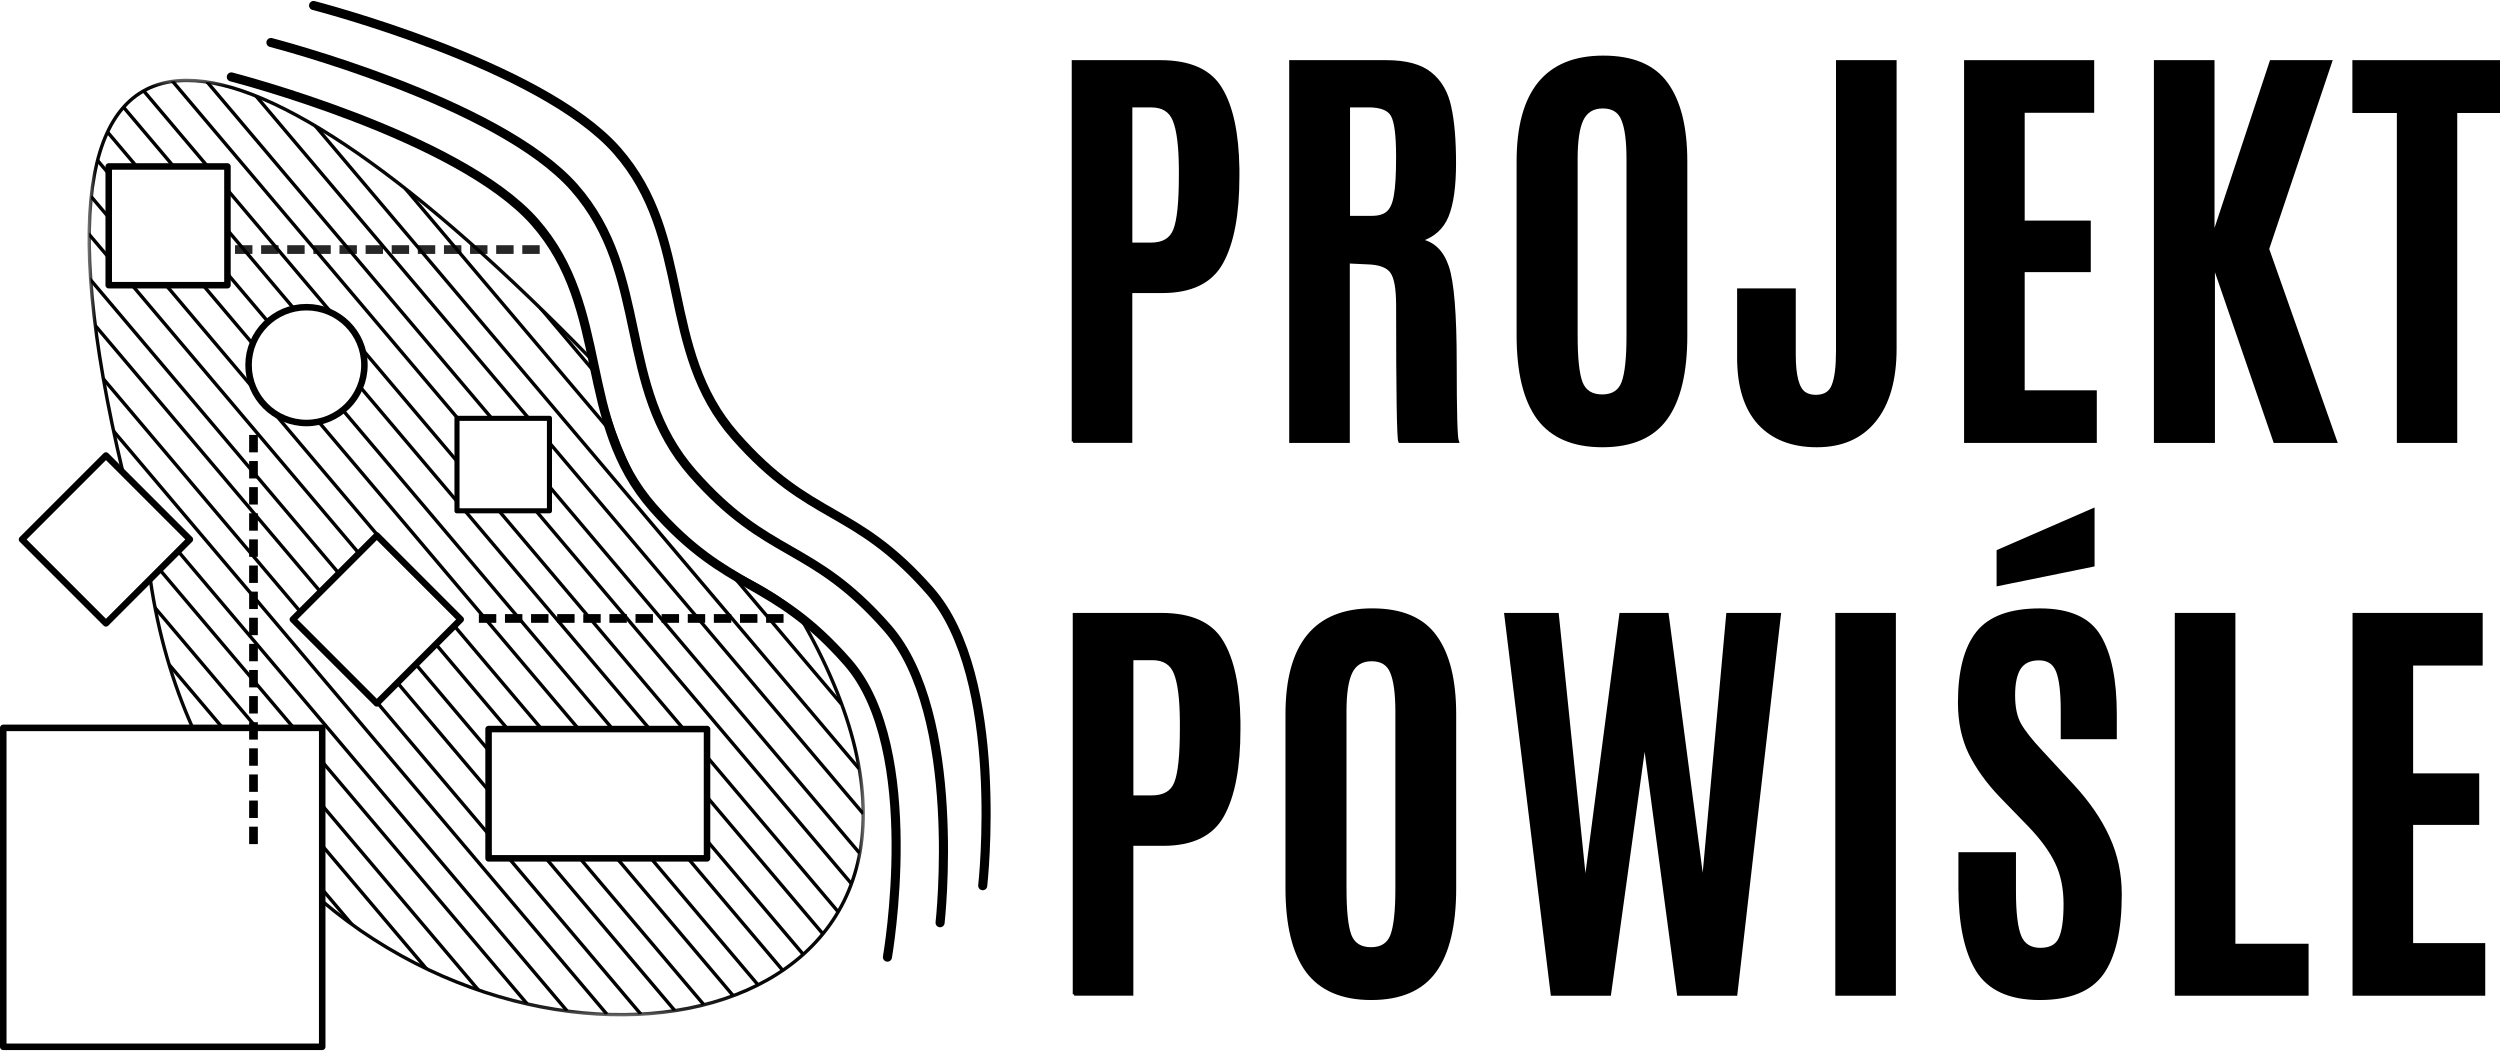 <?xml version="1.0" encoding="UTF-8" standalone="no"?>
<!-- Generator: Adobe Illustrator 15.0.2, SVG Export Plug-In  -->

<svg
   xmlns:dc="http://purl.org/dc/elements/1.1/"
   xmlns:cc="http://creativecommons.org/ns#"
   xmlns:rdf="http://www.w3.org/1999/02/22-rdf-syntax-ns#"
   xmlns:svg="http://www.w3.org/2000/svg"
   xmlns="http://www.w3.org/2000/svg"
   xmlns:xlink="http://www.w3.org/1999/xlink"
   xmlns:sodipodi="http://sodipodi.sourceforge.net/DTD/sodipodi-0.dtd"
   xmlns:inkscape="http://www.inkscape.org/namespaces/inkscape"
   version="1.0"
   x="0px"
   y="0px"
   width="138px"
   height="58px"
   viewBox="9 0.963 138 58"
   overflow="visible"
   enable-background="new 9 0.963 138 58"
   xml:space="preserve"
   id="svg220"
   sodipodi:docname="logo_projektpowisle.svg"
   inkscape:version="0.92.3 (3ce5693, 2018-03-11)"><sodipodi:namedview
   pagecolor="#ffffff"
   bordercolor="#666666"
   borderopacity="1"
   objecttolerance="10"
   gridtolerance="10"
   guidetolerance="10"
   inkscape:pageopacity="0"
   inkscape:pageshadow="2"
   inkscape:window-width="1920"
   inkscape:window-height="1016"
   id="namedview222"
   showgrid="false"
   inkscape:zoom="3.2463768"
   inkscape:cx="69"
   inkscape:cy="-7.9642857"
   inkscape:window-x="0"
   inkscape:window-y="27"
   inkscape:window-maximized="1"
   inkscape:current-layer="svg220" />
<defs
   id="defs2">

	<defs
   id="defs5">
		<rect
   height="57.926"
   width="138"
   y="1"
   x="9"
   id="SVGID_1_" />
	</defs>
	<clipPath
   id="SVGID_15_">
		<use
   id="use7"
   overflow="visible"
   xlink:href="#SVGID_1_" />
	</clipPath>
	

		<defs
   id="defs11">
			<rect
   id="SVGID_2_"
   x="9"
   y="1.001"
   width="138"
   height="57.925" />
		</defs>
		<clipPath
   id="SVGID_16_">
			<use
   xlink:href="#SVGID_2_"
   overflow="visible"
   id="use13"
   style="overflow:visible"
   x="0"
   y="0"
   width="100%"
   height="100%" />
		</clipPath>
		
	
			
		
				<defs
   id="defs17">
					<rect
   id="SVGID_3_"
   width="156"
   height="59.926"
   x="0"
   y="0" />
				</defs>
				<clipPath
   id="SVGID_17_">
					<use
   xlink:href="#SVGID_3_"
   overflow="visible"
   id="use19"
   style="overflow:visible"
   x="0"
   y="0"
   width="100%"
   height="100%" />
				</clipPath>
				
				
			
					<defs
   id="defs25">
						<rect
   height="57.925"
   width="138"
   y="1.001"
   x="9"
   id="SVGID_4_" />
					</defs>
					<clipPath
   id="SVGID_18_">
						<use
   height="100%"
   width="100%"
   y="0"
   x="0"
   style="overflow:visible"
   id="use27"
   overflow="visible"
   xlink:href="#SVGID_4_" />
					</clipPath>
					
				</defs>
<g
   id="g208"
   enable-background="new    "
   clip-path="url(#SVGID_18_)">
						<g
   id="g206">
							<defs
   id="defs31">
								<rect
   height="58.117"
   width="138.191"
   y="0.904"
   x="8.904"
   id="SVGID_5_" />
							</defs>
							<clipPath
   id="SVGID_19_">
								<use
   height="100%"
   width="100%"
   y="0"
   x="0"
   style="overflow:visible"
   id="use33"
   overflow="visible"
   xlink:href="#SVGID_5_" />
							</clipPath>
							<g
   id="g44"
   clip-path="url(#SVGID_19_)">
								<defs
   id="defs37">
									<path
   inkscape:connector-curvature="0"
   d="m 35.97,41.209 h 12.058 v 7.136 H 35.97 Z m -10.811,-6.059 4.633,-4.634 4.634,4.634 -4.634,4.633 z m 9.067,-11.095 h 5.104 v 5.104 H 34.226 Z M 22.721,21.116 c 0,-1.766 1.432,-3.196 3.197,-3.196 1.765,0 3.198,1.431 3.198,3.196 0,1.768 -1.433,3.198 -3.198,3.198 -1.765,0 -3.197,-1.43 -3.197,-3.198 M 15.002,10.151 h 6.553 v 6.553 h -6.553 z m 4.307,-4.748 c -5.336,0.008 -7.084,6.667 -3.522,21.645 l 3.69,3.69 -2.185,2.186 c 0.438,3.035 1.247,5.771 2.342,8.216 h 7.152 v 9.566 C 41.429,63.135 65.876,56.691 53.05,34.815 52.934,34.713 52.817,34.616 52.7,34.522 48.825,31.424 44.728,32.491 41.947,21.711 41.88,21.447 41.811,21.179 41.747,20.901 32.14,11.001 24.219,5.402 19.318,5.402 19.316,5.403 19.313,5.403 19.309,5.403"
   id="SVGID_14_" />
								</defs>
								<clipPath
   id="SVGID_20_">
									<use
   height="100%"
   width="100%"
   y="0"
   x="0"
   style="overflow:visible"
   id="use39"
   overflow="visible"
   xlink:href="#SVGID_14_" />
								</clipPath>
								<path
   style="fill:none;stroke:#000000;stroke-width:0.189"
   inkscape:connector-curvature="0"
   id="path42"
   d="m 46.994,48.364 5.215,6.164 M 26.593,24.249 40.946,41.214 M 20.21,16.705 22.956,19.95 M 14.343,9.77 15.01,10.558 m 24.127,37.784 7.114,8.408 M 30.965,38.683 35.967,44.596 M 14.259,18.935 26.676,33.615 m 16.386,14.733 6.404,7.571 m -16.411,-19.4 3.94,4.659 M 16.302,16.717 28.818,31.513 M 13.889,13.866 15.01,15.19 m 0.226,9.532 27.261,32.224 m -15.686,-9.278 5.741,6.786 m -14.22,-16.808 2.977,3.52 M 38.625,29.207 55.983,49.725 M 18.49,5.407 34.307,24.102 m 14.905,8.355 6.229,7.363 M 31.367,11.364 42.998,25.112 m -3.637,0.331 17.291,20.439 M 23.133,6.264 38.177,24.045 m 9.876,20.939 6.358,7.514 M 34.697,29.196 44.886,41.24 m -16.001,-18.913 5.339,6.31 m -12.653,-14.956 3.66,4.327 m -9.437,-11.156 2.784,3.292 m 8.215,32.872 11.306,13.362 m -20.328,-24.027 7.437,8.79 m 22.838,6.249 5.281,6.242 M 27.938,23.62 42.798,41.185 m -21.206,-25.064 2.22,2.623 m -8.866,-10.479 1.597,1.889 m 24.48,38.2 6.829,8.07 M 31.953,37.632 35.997,42.413 M 13.931,16.33 27.678,32.58 m 17.255,15.761 5.912,6.99 M 34.09,35.525 l 4.791,5.664 m -14.721,-17.4 5.635,6.66 m -11.628,-13.744 4.827,5.706 m -8.974,-10.608 0.991,1.171 m 22.102,35.39 7.261,8.582 M 29.775,39.689 35.951,46.99 M 14.702,21.874 25.591,34.745 M 26.768,45.4 35.42,55.627 m -17.875,-21.128 5.63,6.655 m 3.608,8.896 1.663,1.966 M 39.319,27.81 56.443,48.05 M 20.42,5.471 36.139,24.05 m 2.673,-6.105 3.12,3.688 M 26.413,7.923 56.417,43.389 m -8.331,-0.584 7.171,8.477 m -18.731,-22.141 10.2,12.057 m -17.721,-20.947 5.241,6.194 m -12.649,-14.952 5.701,6.74 M 16.928,5.976 20.47,10.163 M 18.862,31.423 40.3,56.764"
   clip-path="url(#SVGID_20_)" />
							</g>
							<g
   id="g98"
   clip-path="url(#SVGID_19_)">
								<defs
   id="defs47">
									<rect
   height="57.925"
   width="138"
   y="1.001"
   x="9"
   id="SVGID_11_" />
								</defs>
								<clipPath
   id="SVGID_21_">
									<use
   height="100%"
   width="100%"
   y="0"
   x="0"
   style="overflow:visible"
   id="use49"
   overflow="visible"
   xlink:href="#SVGID_11_" />
								</clipPath>
								<defs
   id="defs55">
									<filter
   height="51.942"
   width="43.03"
   y="5.217"
   x="13.792"
   filterUnits="userSpaceOnUse"
   id="Adobe_OpacityMaskFilter">
										<feColorMatrix
   id="feColorMatrix52"
   values="1 0 0 0 0  0 1 0 0 0  0 0 1 0 0  0 0 0 1 0"
   type="matrix" />
									</filter>
								</defs>
								<mask
   id="SVGID_22_"
   height="51.942"
   width="43.03"
   y="5.217"
   x="13.792"
   maskUnits="userSpaceOnUse">
									<g
   style="filter:url(#Adobe_OpacityMaskFilter)"
   id="g59">
										<rect
   style="opacity:0.97"
   id="rect57"
   height="51.942"
   width="43.029"
   clip-path="url(#SVGID_21_)"
   y="5.217"
   x="13.792" />
									</g>
								</mask>
								<g
   id="g80"
   enable-background="new    "
   mask="url(#SVGID_22_)"
   clip-path="url(#SVGID_21_)">
									<g
   id="g78">
										<defs
   id="defs63">
											<rect
   height="51.942"
   width="43.029"
   y="5.217"
   x="13.792"
   id="SVGID_12_" />
										</defs>
										<clipPath
   id="SVGID_23_">
											<use
   height="100%"
   width="100%"
   y="0"
   x="0"
   style="overflow:visible"
   id="use65"
   overflow="visible"
   xlink:href="#SVGID_12_" />
										</clipPath>
										<g
   id="g76"
   clip-path="url(#SVGID_23_)">
											<defs
   id="defs69">
												<rect
   height="51.942"
   width="43.029"
   y="5.217"
   x="13.792"
   id="SVGID_13_" />
											</defs>
											<clipPath
   id="SVGID_24_">
												<use
   height="100%"
   width="100%"
   y="0"
   x="0"
   style="overflow:visible"
   id="use71"
   overflow="visible"
   xlink:href="#SVGID_13_" />
											</clipPath>
											<path
   style="fill:none;stroke:#000000;stroke-width:0.189"
   inkscape:connector-curvature="0"
   id="path74"
   d="m 35.97,41.208 h 12.058 v 7.136 H 35.97 Z m -6.177,-10.692 4.633,4.634 -4.633,4.634 -4.635,-4.634 z m 4.433,-6.461 h 5.104 v 5.104 H 34.226 Z M 25.918,17.92 c 0.849,0 1.662,0.337 2.261,0.936 0.6,0.601 0.937,1.413 0.937,2.261 0,0.849 -0.337,1.661 -0.937,2.262 -0.599,0.6 -1.412,0.937 -2.261,0.937 -1.766,0 -3.197,-1.432 -3.197,-3.198 0,-1.767 1.431,-3.198 3.197,-3.198 z M 15.001,10.151 h 6.553 v 6.554 H 15.001 Z M 19.31,5.403 c -5.336,0.009 -7.085,6.667 -3.522,21.645 l 3.69,3.69 -2.186,2.186 c 0.439,3.035 1.248,5.771 2.343,8.216 h 7.15 v 9.566 C 41.43,63.135 65.876,56.691 53.05,34.815 48.98,31.266 44.612,32.889 41.747,20.902 32.134,10.996 24.209,5.396 19.31,5.403 Z"
   clip-path="url(#SVGID_24_)" />
										</g>
									</g>
								</g>
								<path
   style="clip-rule:evenodd;fill-rule:evenodd"
   inkscape:connector-curvature="0"
   id="path82"
   d="m 71.429,14.431 h 1.098 c 0.676,0 1.111,-0.259 1.311,-0.774 0.207,-0.524 0.311,-1.519 0.311,-2.98 V 10.273 C 74.14,9.034 74.03,8.147 73.815,7.615 73.609,7.083 73.187,6.817 72.551,6.817 H 71.43 v 7.614 z M 68.235,25.337 V 4.359 h 4.815 c 1.629,0 2.741,0.497 3.337,1.489 0.604,0.985 0.923,2.459 0.953,4.423 v 0.44 c 0,2.082 -0.297,3.663 -0.893,4.744 -0.589,1.073 -1.686,1.609 -3.29,1.609 h -1.729 v 8.271 h -3.193 z"
   clip-path="url(#SVGID_21_)" />
								<path
   style="fill:none;stroke:#000000;stroke-width:0.151"
   inkscape:connector-curvature="0"
   id="path84"
   d="m 71.429,14.431 h 1.098 c 0.676,0 1.111,-0.259 1.311,-0.774 0.207,-0.524 0.311,-1.519 0.311,-2.98 V 10.273 C 74.14,9.034 74.03,8.147 73.815,7.615 73.609,7.083 73.187,6.817 72.551,6.817 H 71.43 v 7.614 z M 68.235,25.337 V 4.359 h 4.815 c 1.629,0 2.741,0.497 3.337,1.489 0.604,0.985 0.923,2.459 0.953,4.423 v 0.44 c 0,2.082 -0.297,3.663 -0.893,4.744 -0.589,1.073 -1.686,1.609 -3.29,1.609 h -1.729 v 8.271 h -3.193 z"
   clip-path="url(#SVGID_21_)" />
								<path
   style="clip-rule:evenodd;fill-rule:evenodd"
   inkscape:connector-curvature="0"
   id="path86"
   d="m 83.446,12.953 h 1.274 c 0.405,0 0.704,-0.092 0.895,-0.274 0.199,-0.183 0.334,-0.497 0.404,-0.942 0.08,-0.443 0.12,-1.124 0.12,-2.038 V 9.567 c 0,-1.136 -0.096,-1.879 -0.287,-2.229 -0.189,-0.35 -0.631,-0.524 -1.321,-0.524 h -1.085 z m 1.013,2.526 -1.025,-0.048 v 9.905 H 80.24 V 4.359 h 5.279 c 1.097,0 1.915,0.223 2.455,0.667 0.541,0.438 0.895,1.054 1.062,1.848 0.175,0.786 0.262,1.819 0.262,3.099 0,1.272 -0.135,2.241 -0.405,2.909 -0.27,0.667 -0.771,1.116 -1.502,1.347 0.724,0.127 1.229,0.615 1.515,1.465 0.286,0.852 0.429,2.623 0.429,5.317 0,2.685 0.04,4.128 0.119,4.326 H 86.26 c -0.079,-0.159 -0.119,-2.666 -0.119,-7.521 0,-0.93 -0.111,-1.545 -0.334,-1.847 -0.223,-0.311 -0.673,-0.473 -1.348,-0.49"
   clip-path="url(#SVGID_21_)" />
								<path
   style="fill:none;stroke:#000000;stroke-width:0.151"
   inkscape:connector-curvature="0"
   id="path88"
   d="m 83.446,12.953 h 1.274 c 0.405,0 0.704,-0.092 0.895,-0.274 0.199,-0.183 0.334,-0.497 0.404,-0.942 0.08,-0.443 0.12,-1.124 0.12,-2.038 V 9.567 c 0,-1.136 -0.096,-1.879 -0.287,-2.229 -0.189,-0.35 -0.631,-0.524 -1.321,-0.524 h -1.085 z m 1.013,2.526 -1.025,-0.048 v 9.905 H 80.24 V 4.359 h 5.279 c 1.097,0 1.915,0.223 2.455,0.667 0.541,0.438 0.895,1.054 1.062,1.848 0.175,0.786 0.262,1.819 0.262,3.099 0,1.272 -0.135,2.241 -0.405,2.909 -0.27,0.667 -0.771,1.116 -1.502,1.347 0.724,0.127 1.229,0.615 1.515,1.465 0.286,0.852 0.429,2.623 0.429,5.317 0,2.685 0.04,4.128 0.119,4.326 H 86.26 c -0.079,-0.159 -0.119,-2.666 -0.119,-7.521 0,-0.93 -0.111,-1.545 -0.334,-1.847 -0.223,-0.311 -0.673,-0.473 -1.348,-0.49 z"
   clip-path="url(#SVGID_21_)" />
								<path
   style="clip-rule:evenodd;fill-rule:evenodd"
   inkscape:connector-curvature="0"
   id="path90"
   d="m 102.065,19.473 c 0,2.05 -0.366,3.58 -1.097,4.589 -0.731,1.009 -1.903,1.514 -3.516,1.514 -1.605,0 -2.785,-0.505 -3.54,-1.514 -0.747,-1.017 -1.12,-2.547 -1.12,-4.589 V 9.878 c 0,-3.847 1.568,-5.77 4.708,-5.77 1.621,0 2.785,0.489 3.492,1.466 0.715,0.979 1.072,2.412 1.072,4.304 v 9.595 z m -6.054,0.036 c 0,1.231 0.091,2.09 0.274,2.573 0.19,0.485 0.575,0.729 1.155,0.729 0.58,0 0.962,-0.247 1.145,-0.739 0.183,-0.501 0.273,-1.354 0.273,-2.562 V 9.734 c 0,-0.993 -0.095,-1.716 -0.286,-2.169 -0.182,-0.461 -0.548,-0.691 -1.096,-0.691 -0.54,0 -0.922,0.23 -1.144,0.691 -0.215,0.453 -0.322,1.172 -0.322,2.158 v 9.786 z"
   clip-path="url(#SVGID_21_)" />
								<path
   style="fill:none;stroke:#000000;stroke-width:0.151"
   inkscape:connector-curvature="0"
   id="path92"
   d="m 102.065,19.473 c 0,2.05 -0.366,3.58 -1.097,4.589 -0.731,1.009 -1.903,1.514 -3.516,1.514 -1.605,0 -2.785,-0.505 -3.54,-1.514 -0.747,-1.017 -1.12,-2.547 -1.12,-4.589 V 9.878 c 0,-3.847 1.568,-5.77 4.708,-5.77 1.621,0 2.785,0.489 3.492,1.466 0.715,0.979 1.072,2.412 1.072,4.304 v 9.595 z m -6.054,0.036 c 0,1.231 0.091,2.09 0.274,2.573 0.19,0.485 0.575,0.729 1.155,0.729 0.58,0 0.962,-0.247 1.145,-0.739 0.183,-0.501 0.273,-1.354 0.273,-2.562 V 9.734 c 0,-0.993 -0.095,-1.716 -0.286,-2.169 -0.182,-0.461 -0.548,-0.691 -1.096,-0.691 -0.54,0 -0.922,0.23 -1.144,0.691 -0.215,0.453 -0.322,1.172 -0.322,2.158 v 9.786 z"
   clip-path="url(#SVGID_21_)" />
								<path
   style="clip-rule:evenodd;fill-rule:evenodd"
   inkscape:connector-curvature="0"
   id="path94"
   d="m 113.617,20.2 c 0,1.716 -0.377,3.043 -1.132,3.98 -0.755,0.931 -1.82,1.396 -3.195,1.396 -1.366,0 -2.431,-0.414 -3.194,-1.24 -0.755,-0.835 -1.132,-2.046 -1.132,-3.636 v -3.742 h 3.087 v 3.587 c 0,1.161 0.187,1.868 0.561,2.122 0.167,0.111 0.373,0.167 0.62,0.167 0.484,0 0.802,-0.198 0.952,-0.596 0.159,-0.397 0.239,-1.025 0.239,-1.884 V 4.358 h 3.194 z"
   clip-path="url(#SVGID_21_)" />
								<path
   style="fill:none;stroke:#000000;stroke-width:0.151"
   inkscape:connector-curvature="0"
   id="path96"
   d="m 113.617,20.2 c 0,1.716 -0.377,3.043 -1.132,3.98 -0.755,0.931 -1.82,1.396 -3.195,1.396 -1.366,0 -2.431,-0.414 -3.194,-1.24 -0.755,-0.835 -1.132,-2.046 -1.132,-3.636 v -3.742 h 3.087 v 3.587 c 0,1.161 0.187,1.868 0.561,2.122 0.167,0.111 0.373,0.167 0.62,0.167 0.484,0 0.802,-0.198 0.952,-0.596 0.159,-0.397 0.239,-1.025 0.239,-1.884 V 4.358 h 3.194 z"
   clip-path="url(#SVGID_21_)" />
							</g>
							<polygon
   style="clip-rule:evenodd;fill-rule:evenodd"
   id="polygon100"
   points="124.668,22.584 124.668,25.337 117.493,25.337 117.493,4.359 124.524,4.359 124.524,7.113 120.687,7.113 120.687,13.215 124.335,13.215 124.335,15.909 120.687,15.909 120.687,22.584 "
   clip-path="url(#SVGID_19_)" />
							<polygon
   style="fill:none;stroke:#000000;stroke-width:0.151"
   id="polygon102"
   points="124.668,22.584 124.668,25.337 117.493,25.337 117.493,4.359 124.524,4.359 124.524,7.113 120.687,7.113 120.687,13.215 124.335,13.215 124.335,15.909 120.687,15.909 120.687,22.584 "
   clip-path="url(#SVGID_19_)" />
							<polygon
   style="clip-rule:evenodd;fill-rule:evenodd"
   id="polygon104"
   points="131.189,25.337 127.971,25.337 127.971,4.359 131.166,4.359 131.166,14.014 134.36,4.359 137.661,4.359 134.181,14.705 137.937,25.337 134.563,25.337 131.189,15.539 "
   clip-path="url(#SVGID_19_)" />
							<polygon
   style="fill:none;stroke:#000000;stroke-width:0.151"
   id="polygon106"
   points="131.189,25.337 127.971,25.337 127.971,4.359 131.166,4.359 131.166,14.014 134.36,4.359 137.661,4.359 134.181,14.705 137.937,25.337 134.563,25.337 131.189,15.539 "
   clip-path="url(#SVGID_19_)" />
							<polygon
   style="clip-rule:evenodd;fill-rule:evenodd"
   id="polygon108"
   points="138.927,7.124 138.927,4.359 146.925,4.359 146.925,7.124 144.564,7.124 144.564,25.337 141.382,25.337 141.382,7.124 "
   clip-path="url(#SVGID_19_)" />
							<g
   id="g126"
   clip-path="url(#SVGID_19_)">
								<defs
   id="defs111">
									<rect
   height="57.925"
   width="138"
   y="1.001"
   x="9"
   id="SVGID_10_" />
								</defs>
								<clipPath
   id="SVGID_25_">
									<use
   height="100%"
   width="100%"
   y="0"
   x="0"
   style="overflow:visible"
   id="use113"
   overflow="visible"
   xlink:href="#SVGID_10_" />
								</clipPath>
								<polygon
   style="fill:none;stroke:#000000;stroke-width:0.151"
   id="polygon116"
   points="138.927,7.124 138.927,4.359 146.925,4.359 146.925,7.124 144.564,7.124 144.564,25.337 141.382,25.337 141.382,7.124 "
   clip-path="url(#SVGID_25_)" />
								<path
   style="clip-rule:evenodd;fill-rule:evenodd"
   inkscape:connector-curvature="0"
   id="path118"
   d="m 71.486,44.944 h 1.096 c 0.676,0 1.113,-0.259 1.312,-0.774 0.207,-0.524 0.31,-1.519 0.31,-2.98 v -0.405 c -0.008,-1.24 -0.119,-2.126 -0.333,-2.658 -0.207,-0.531 -0.628,-0.798 -1.264,-0.798 h -1.12 v 7.615 z M 68.291,55.851 V 34.872 h 4.816 c 1.629,0 2.741,0.497 3.337,1.49 0.604,0.985 0.922,2.459 0.953,4.422 v 0.441 c 0,2.082 -0.298,3.663 -0.894,4.744 -0.589,1.073 -1.685,1.608 -3.29,1.608 h -1.728 v 8.272 h -3.194 z"
   clip-path="url(#SVGID_25_)" />
								<path
   style="fill:none;stroke:#000000;stroke-width:0.151"
   inkscape:connector-curvature="0"
   id="path120"
   d="m 71.486,44.944 h 1.096 c 0.676,0 1.113,-0.259 1.312,-0.774 0.207,-0.524 0.31,-1.519 0.31,-2.98 v -0.405 c -0.008,-1.24 -0.119,-2.126 -0.333,-2.658 -0.207,-0.531 -0.628,-0.798 -1.264,-0.798 h -1.12 v 7.615 z M 68.291,55.851 V 34.872 h 4.816 c 1.629,0 2.741,0.497 3.337,1.49 0.604,0.985 0.922,2.459 0.953,4.422 v 0.441 c 0,2.082 -0.298,3.663 -0.894,4.744 -0.589,1.073 -1.685,1.608 -3.29,1.608 h -1.728 v 8.272 h -3.194 z"
   clip-path="url(#SVGID_25_)" />
								<path
   style="clip-rule:evenodd;fill-rule:evenodd"
   inkscape:connector-curvature="0"
   id="path122"
   d="m 89.307,49.985 c 0,2.051 -0.366,3.58 -1.096,4.59 -0.732,1.009 -1.904,1.514 -3.518,1.514 -1.604,0 -2.784,-0.505 -3.54,-1.514 -0.746,-1.018 -1.119,-2.547 -1.119,-4.59 V 40.39 c 0,-3.846 1.568,-5.77 4.708,-5.77 1.621,0 2.784,0.489 3.491,1.467 0.717,0.978 1.073,2.412 1.073,4.303 v 9.595 z m -6.055,0.036 c 0,1.232 0.091,2.09 0.273,2.575 0.191,0.484 0.576,0.728 1.156,0.728 0.581,0 0.962,-0.247 1.146,-0.739 0.182,-0.501 0.273,-1.355 0.273,-2.563 v -9.774 c 0,-0.992 -0.096,-1.716 -0.286,-2.169 -0.183,-0.461 -0.549,-0.69 -1.097,-0.69 -0.54,0 -0.922,0.229 -1.144,0.69 -0.216,0.453 -0.322,1.173 -0.322,2.158 v 9.784 z"
   clip-path="url(#SVGID_25_)" />
								<path
   style="fill:none;stroke:#000000;stroke-width:0.151"
   inkscape:connector-curvature="0"
   id="path124"
   d="m 89.307,49.985 c 0,2.051 -0.366,3.58 -1.096,4.59 -0.732,1.009 -1.904,1.514 -3.518,1.514 -1.604,0 -2.784,-0.505 -3.54,-1.514 -0.746,-1.018 -1.119,-2.547 -1.119,-4.59 V 40.39 c 0,-3.846 1.568,-5.77 4.708,-5.77 1.621,0 2.784,0.489 3.491,1.467 0.717,0.978 1.073,2.412 1.073,4.303 v 9.595 z m -6.055,0.036 c 0,1.232 0.091,2.09 0.273,2.575 0.191,0.484 0.576,0.728 1.156,0.728 0.581,0 0.962,-0.247 1.146,-0.739 0.182,-0.501 0.273,-1.355 0.273,-2.563 v -9.774 c 0,-0.992 -0.096,-1.716 -0.286,-2.169 -0.183,-0.461 -0.549,-0.69 -1.097,-0.69 -0.54,0 -0.922,0.229 -1.144,0.69 -0.216,0.453 -0.322,1.173 -0.322,2.158 v 9.784 z"
   clip-path="url(#SVGID_25_)" />
							</g>
							<polygon
   style="clip-rule:evenodd;fill-rule:evenodd"
   id="polygon128"
   points="101.646,55.851 99.785,41.904 97.854,55.851 94.673,55.851 92.109,34.872 94.971,34.872 96.508,49.819 98.462,34.872 101.037,34.872 103.003,49.819 104.362,34.872 107.235,34.872 104.827,55.851 "
   clip-path="url(#SVGID_19_)" />
							<polygon
   style="fill:none;stroke:#000000;stroke-width:0.151"
   id="polygon130"
   points="101.646,55.851 99.785,41.904 97.854,55.851 94.673,55.851 92.109,34.872 94.971,34.872 96.508,49.819 98.462,34.872 101.037,34.872 103.003,49.819 104.362,34.872 107.235,34.872 104.827,55.851 "
   clip-path="url(#SVGID_19_)" />
							
								<rect
   style="clip-rule:evenodd;fill-rule:evenodd"
   id="rect132"
   height="20.979"
   width="3.194"
   clip-path="url(#SVGID_19_)"
   y="34.872"
   x="110.383" />
							
								<rect
   style="fill:none;stroke:#000000;stroke-width:0.151"
   id="rect134"
   height="20.979"
   width="3.193"
   clip-path="url(#SVGID_19_)"
   y="34.872"
   x="110.384" />
							<g
   id="g146"
   clip-path="url(#SVGID_19_)">
								<defs
   id="defs137">
									<rect
   height="57.925"
   width="138"
   y="1.001"
   x="9"
   id="SVGID_9_" />
								</defs>
								<clipPath
   id="SVGID_26_">
									<use
   height="100%"
   width="100%"
   y="0"
   x="0"
   style="overflow:visible"
   id="use139"
   overflow="visible"
   xlink:href="#SVGID_9_" />
								</clipPath>
								<path
   style="clip-rule:evenodd;fill-rule:evenodd"
   inkscape:connector-curvature="0"
   id="path142"
   d="M 119.288,33.239 V 31.38 l 5.257,-2.289 v 3.076 z M 117.18,49.95 v -1.871 h 3.026 v 2.11 c 0,1.167 0.101,1.99 0.298,2.467 0.199,0.468 0.572,0.703 1.121,0.703 0.549,0 0.909,-0.195 1.084,-0.584 0.184,-0.389 0.275,-1.025 0.275,-1.907 0,-0.882 -0.159,-1.648 -0.477,-2.3 -0.318,-0.66 -0.823,-1.347 -1.515,-2.062 l -1.55,-1.598 c -0.722,-0.755 -1.287,-1.538 -1.692,-2.348 -0.396,-0.811 -0.596,-1.748 -0.596,-2.813 0,-1.732 0.334,-3.019 1.001,-3.862 0.668,-0.842 1.816,-1.263 3.445,-1.263 1.629,0 2.729,0.493 3.302,1.478 0.579,0.978 0.87,2.408 0.87,4.291 v 1.3 h -2.944 v -1.502 c 0,-1.018 -0.088,-1.744 -0.263,-2.182 -0.175,-0.444 -0.512,-0.668 -1.013,-0.668 -0.492,0 -0.851,0.167 -1.073,0.501 -0.214,0.334 -0.321,0.835 -0.321,1.502 0,0.668 0.111,1.2 0.333,1.598 0.224,0.396 0.624,0.906 1.204,1.525 l 1.729,1.871 c 0.865,0.938 1.517,1.887 1.953,2.85 0.445,0.961 0.669,2.01 0.669,3.146 0,1.962 -0.33,3.412 -0.989,4.351 -0.66,0.937 -1.816,1.406 -3.469,1.406 -1.646,0 -2.793,-0.521 -3.445,-1.562 -0.642,-1.048 -0.963,-2.575 -0.963,-4.577"
   clip-path="url(#SVGID_26_)" />
								<path
   style="fill:none;stroke:#000000;stroke-width:0.151"
   inkscape:connector-curvature="0"
   id="path144"
   d="M 119.288,33.239 V 31.38 l 5.257,-2.289 v 3.076 z M 117.18,49.95 v -1.871 h 3.026 v 2.11 c 0,1.167 0.101,1.99 0.298,2.467 0.199,0.468 0.572,0.703 1.121,0.703 0.549,0 0.909,-0.195 1.084,-0.584 0.184,-0.389 0.275,-1.025 0.275,-1.907 0,-0.882 -0.159,-1.648 -0.477,-2.3 -0.318,-0.66 -0.823,-1.347 -1.515,-2.062 l -1.55,-1.598 c -0.722,-0.755 -1.287,-1.538 -1.692,-2.348 -0.396,-0.811 -0.596,-1.748 -0.596,-2.813 0,-1.732 0.334,-3.019 1.001,-3.862 0.668,-0.842 1.816,-1.263 3.445,-1.263 1.629,0 2.729,0.493 3.302,1.478 0.579,0.978 0.87,2.408 0.87,4.291 v 1.3 h -2.944 v -1.502 c 0,-1.018 -0.088,-1.744 -0.263,-2.182 -0.175,-0.444 -0.512,-0.668 -1.013,-0.668 -0.492,0 -0.851,0.167 -1.073,0.501 -0.214,0.334 -0.321,0.835 -0.321,1.502 0,0.668 0.111,1.2 0.333,1.598 0.224,0.396 0.624,0.906 1.204,1.525 l 1.729,1.871 c 0.865,0.938 1.517,1.887 1.953,2.85 0.445,0.961 0.669,2.01 0.669,3.146 0,1.962 -0.33,3.412 -0.989,4.351 -0.66,0.937 -1.816,1.406 -3.469,1.406 -1.646,0 -2.793,-0.521 -3.445,-1.562 -0.642,-1.048 -0.963,-2.575 -0.963,-4.577 z"
   clip-path="url(#SVGID_26_)" />
							</g>
							<polygon
   style="clip-rule:evenodd;fill-rule:evenodd"
   id="polygon148"
   points="136.359,53.133 136.359,55.851 129.124,55.851 129.124,34.872 132.318,34.872 132.318,53.133 "
   clip-path="url(#SVGID_19_)" />
							<polygon
   style="fill:none;stroke:#000000;stroke-width:0.151"
   id="polygon150"
   points="136.359,53.133 136.359,55.851 129.124,55.851 129.124,34.872 132.318,34.872 132.318,53.133 "
   clip-path="url(#SVGID_19_)" />
							<polygon
   style="clip-rule:evenodd;fill-rule:evenodd"
   id="polygon152"
   points="146.11,53.098 146.11,55.851 138.936,55.851 138.936,34.872 145.968,34.872 145.968,37.626 142.129,37.626 142.129,43.729 145.777,43.729 145.777,46.422 142.129,46.422 142.129,53.098 "
   clip-path="url(#SVGID_19_)" />
							<polygon
   style="fill:none;stroke:#000000;stroke-width:0.151"
   id="polygon154"
   points="146.11,53.098 146.11,55.851 138.936,55.851 138.936,34.872 145.968,34.872 145.968,37.626 142.129,37.626 142.129,43.729 145.777,43.729 145.777,46.422 142.129,46.422 142.129,53.098 "
   clip-path="url(#SVGID_19_)" />
							<g
   id="g164"
   clip-path="url(#SVGID_19_)">
								<defs
   id="defs157">
									<rect
   height="57.925"
   width="138"
   y="1.001"
   x="9"
   id="SVGID_8_" />
								</defs>
								<clipPath
   id="SVGID_27_">
									<use
   height="100%"
   width="100%"
   y="0"
   x="0"
   style="overflow:visible"
   id="use159"
   overflow="visible"
   xlink:href="#SVGID_8_" />
								</clipPath>
								
									<rect
   style="fill:none;stroke:#000000;stroke-width:0.36;stroke-linecap:round;stroke-linejoin:round"
   id="rect162"
   height="17.605"
   width="17.606"
   clip-path="url(#SVGID_27_)"
   y="41.141"
   x="9.18" />
							</g>
							<path
   style="fill:none;stroke:#000000;stroke-width:0.481"
   inkscape:connector-curvature="0"
   id="path166"
   d="m 22.993,25.932 v -0.961 m 0,2.403 v -0.961 m 0,2.401 v -0.961 m 0,2.404 v -0.961 m 0,2.403 v -0.962 m 0,2.403 v -0.96 m 0,2.402 v -0.961 m 0,2.403 v -0.962 m 0,2.403 v -0.96 m 0,2.402 v -0.961 m 0,2.403 v -0.961 m 0,2.402 v -0.96 m 0,2.402 v -0.961 m 0,2.403 v -0.961 m 0,2.402 v -0.961 m 0,2.404 v -0.962"
   clip-path="url(#SVGID_19_)" />
							<path
   style="opacity:0.847;fill:none;stroke:#000000;stroke-width:0.481"
   inkscape:connector-curvature="0"
   id="path168"
   d="m 37.831,14.739 h 0.961 m -2.403,0 h 0.962 m -2.404,0 h 0.961 m -2.402,0 h 0.962 m -2.405,0 h 0.962 m -2.403,0 h 0.961 m -2.401,0 h 0.96 m -2.402,0 h 0.96 m -2.403,0 h 0.961 m -2.403,0 h 0.961 m -2.402,0 h 0.961 m -2.402,0 h 0.961"
   clip-path="url(#SVGID_19_)" />
							<path
   style="fill:none;stroke:#000000;stroke-width:0.481"
   inkscape:connector-curvature="0"
   id="path170"
   d="m 51.289,35.102 h 0.963 m -2.404,0 h 0.962 m -2.405,0 h 0.961 m -2.401,0 h 0.961 m -2.404,0 h 0.962 m -2.403,0 h 0.961 m -2.402,0 h 0.961 m -2.404,0 h 0.961 m -2.402,0 h 0.961 m -2.403,0 h 0.961 m -2.401,0 h 0.961 m -2.402,0 h 0.961"
   clip-path="url(#SVGID_19_)" />
							<g
   id="g180"
   clip-path="url(#SVGID_19_)">
								<defs
   id="defs173">
									<rect
   height="57.925"
   width="138"
   y="1.001"
   x="9"
   id="SVGID_7_" />
								</defs>
								<clipPath
   id="SVGID_28_">
									<use
   height="100%"
   width="100%"
   y="0"
   x="0"
   style="overflow:visible"
   id="use175"
   overflow="visible"
   xlink:href="#SVGID_7_" />
								</clipPath>
								
									<circle
   style="fill:none;stroke:#000000;stroke-width:0.36;stroke-linecap:round;stroke-linejoin:round"
   id="circle178"
   r="3.197"
   cy="21.116"
   cx="25.918"
   clip-path="url(#SVGID_28_)" />
							</g>
							
								<rect
   style="fill:none;stroke:#000000;stroke-width:0.281;stroke-linecap:round;stroke-linejoin:round"
   id="rect182"
   height="5.104"
   width="5.104"
   clip-path="url(#SVGID_19_)"
   y="24.055"
   x="34.226" />
							
								<rect
   style="fill:none;stroke:#000000;stroke-width:0.36;stroke-linecap:round;stroke-linejoin:round"
   id="rect184"
   height="6.553"
   width="6.553"
   clip-path="url(#SVGID_19_)"
   transform="matrix(-0.707,0.707,-0.707,-0.707,47.075,41.978)"
   y="27.462"
   x="11.567" />
							
								<rect
   style="fill:none;stroke:#000000;stroke-width:0.36;stroke-linecap:round;stroke-linejoin:round"
   id="rect186"
   height="6.552"
   width="6.554"
   clip-path="url(#SVGID_19_)"
   transform="matrix(-0.707,0.707,-0.707,-0.707,75.712,38.943)"
   y="31.873"
   x="26.515" />
							
								<rect
   style="fill:none;stroke:#000000;stroke-width:0.36;stroke-linecap:round;stroke-linejoin:round"
   id="rect188"
   height="7.136"
   width="12.058"
   clip-path="url(#SVGID_19_)"
   y="41.208"
   x="35.97" />
							
								<rect
   style="fill:none;stroke:#000000;stroke-width:0.36;stroke-linecap:round;stroke-linejoin:round"
   id="rect190"
   height="6.553"
   width="6.553"
   clip-path="url(#SVGID_19_)"
   y="10.152"
   x="15.002" />
							<g
   id="g204"
   clip-path="url(#SVGID_19_)">
								<defs
   id="defs193">
									<rect
   height="57.925"
   width="138"
   y="1.001"
   x="9"
   id="SVGID_6_" />
								</defs>
								<clipPath
   id="SVGID_29_">
									<use
   height="100%"
   width="100%"
   y="0"
   x="0"
   style="overflow:visible"
   id="use195"
   overflow="visible"
   xlink:href="#SVGID_6_" />
								</clipPath>
								
									<path
   style="fill:none;stroke:#000000;stroke-width:0.502;stroke-linecap:round;stroke-linejoin:round"
   inkscape:connector-curvature="0"
   id="path198"
   d="m 57.986,53.796 c 0,0 2.012,-11.489 -2.197,-16.278 -4.21,-4.789 -6.533,-3.75 -10.743,-8.539 C 40.836,24.19 42.732,18.014 38.522,13.225 34.312,8.436 21.77,5.21 21.77,5.21"
   clip-path="url(#SVGID_29_)" />
								
									<path
   style="fill:none;stroke:#000000;stroke-width:0.502;stroke-linecap:round;stroke-linejoin:round"
   inkscape:connector-curvature="0"
   id="path200"
   d="m 60.893,51.897 c 0,0 1.291,-11.49 -2.919,-16.279 C 53.765,30.829 51.442,31.869 47.232,27.08 43.023,22.291 44.917,16.114 40.708,11.325 36.498,6.536 23.956,3.31 23.956,3.31"
   clip-path="url(#SVGID_29_)" />
								
									<path
   style="fill:none;stroke:#000000;stroke-width:0.502;stroke-linecap:round;stroke-linejoin:round"
   inkscape:connector-curvature="0"
   id="path202"
   d="m 63.246,49.853 c 0,0 1.291,-11.49 -2.918,-16.279 C 56.118,28.785 53.794,29.825 49.585,25.036 45.375,20.247 47.271,14.07 43.061,9.281 38.851,4.492 26.309,1.267 26.309,1.267"
   clip-path="url(#SVGID_29_)" />
							</g>
						</g>
					</g>
</svg>